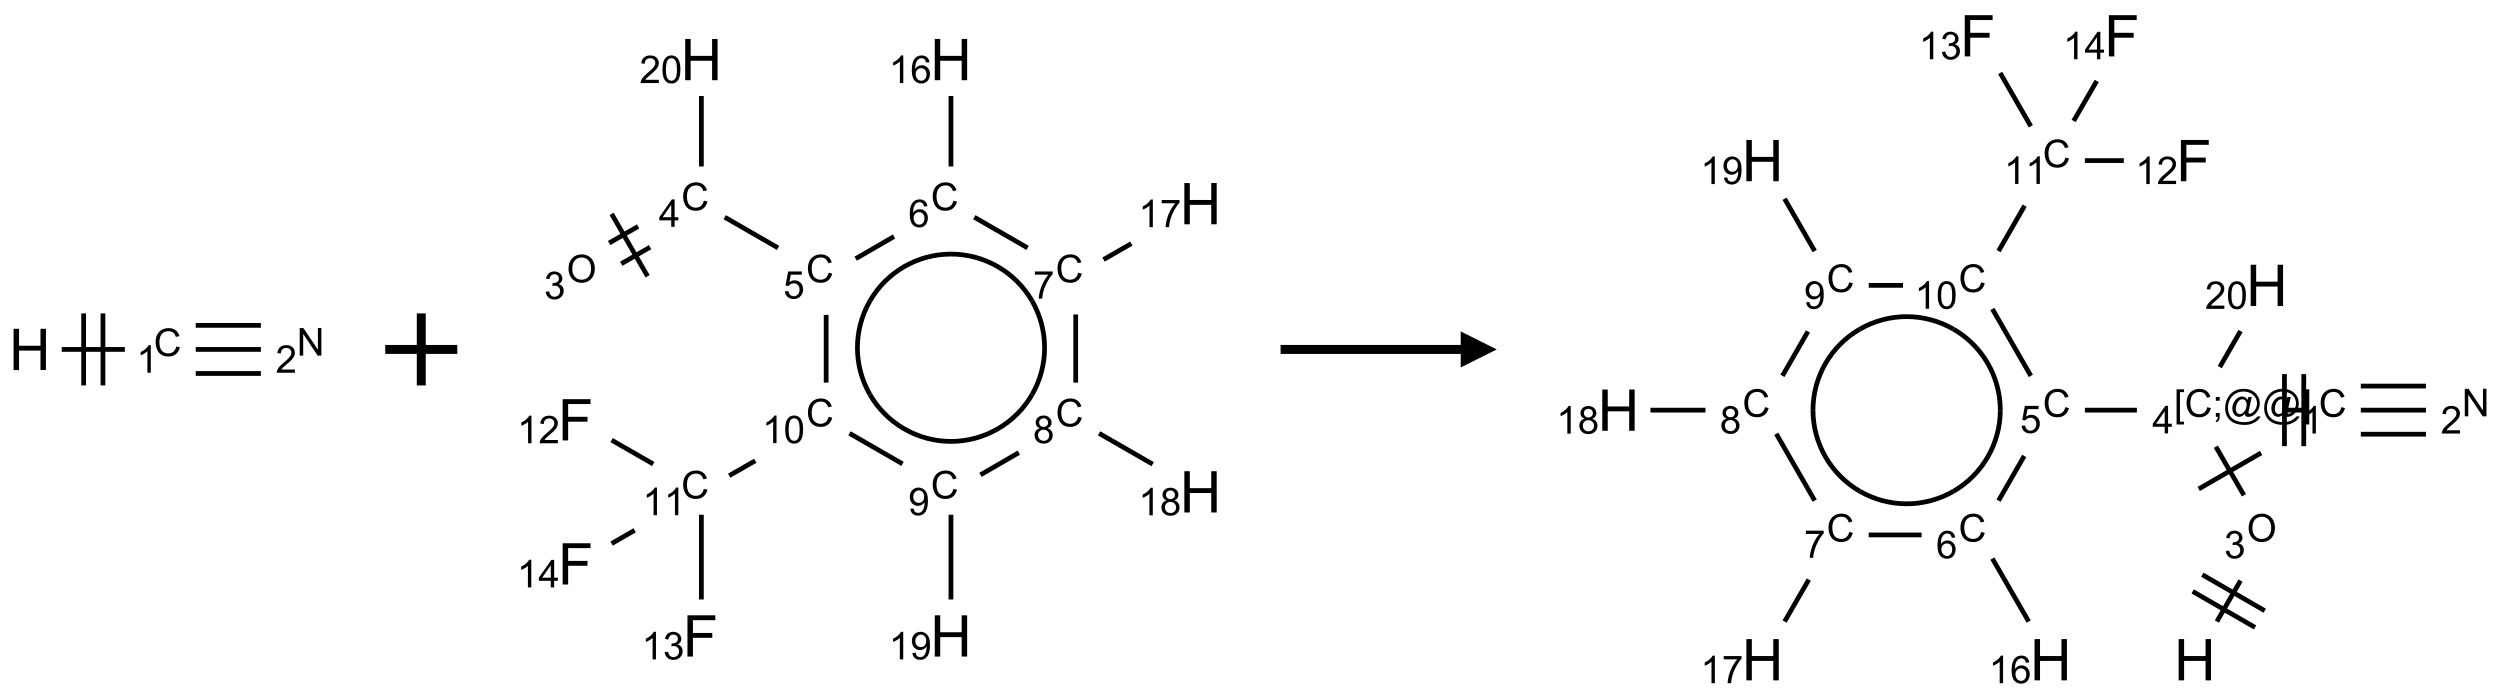 <?xml version="1.0" encoding="UTF-8"?>
<svg xmlns="http://www.w3.org/2000/svg" xmlns:xlink="http://www.w3.org/1999/xlink" width="694" height="194" viewBox="0 0 694 194">
<defs>
<g>
<g id="glyph-0-0">
<path d="M 2 0 L 2 -10 L 10 -10 L 10 0 Z M 2.25 -0.25 L 9.75 -0.25 L 9.75 -9.75 L 2.25 -9.75 Z M 2.25 -0.25 "/>
</g>
<g id="glyph-0-1">
<path d="M 1.281 0 L 1.281 -11.453 L 2.797 -11.453 L 2.797 -6.75 L 8.75 -6.75 L 8.75 -11.453 L 10.266 -11.453 L 10.266 0 L 8.75 0 L 8.75 -5.398 L 2.797 -5.398 L 2.797 0 Z M 1.281 0 "/>
</g>
<g id="glyph-0-2">
<path d="M 1.312 0 L 1.312 -11.453 L 9.039 -11.453 L 9.039 -10.102 L 2.828 -10.102 L 2.828 -6.555 L 8.203 -6.555 L 8.203 -5.203 L 2.828 -5.203 L 2.828 0 Z M 1.312 0 "/>
</g>
<g id="glyph-1-0">
<path d="M 1.332 0 L 1.332 -6.668 L 6.668 -6.668 L 6.668 0 Z M 1.5 -0.168 L 6.5 -0.168 L 6.5 -6.5 L 1.5 -6.5 Z M 1.5 -0.168 "/>
</g>
<g id="glyph-1-1">
<path d="M 6.27 -2.676 L 7.281 -2.422 C 7.07 -1.594 6.688 -0.961 6.137 -0.523 C 5.586 -0.086 4.914 0.129 4.121 0.129 C 3.297 0.129 2.629 -0.039 2.113 -0.371 C 1.598 -0.707 1.203 -1.191 0.934 -1.828 C 0.664 -2.465 0.531 -3.145 0.531 -3.875 C 0.531 -4.672 0.684 -5.363 0.988 -5.957 C 1.293 -6.547 1.723 -6.996 2.285 -7.305 C 2.844 -7.613 3.461 -7.766 4.137 -7.766 C 4.898 -7.766 5.543 -7.57 6.062 -7.184 C 6.582 -6.793 6.945 -6.246 7.152 -5.543 L 6.156 -5.309 C 5.98 -5.863 5.723 -6.266 5.387 -6.52 C 5.051 -6.773 4.625 -6.902 4.113 -6.902 C 3.527 -6.902 3.039 -6.762 2.645 -6.48 C 2.25 -6.199 1.973 -5.82 1.812 -5.348 C 1.652 -4.871 1.574 -4.383 1.574 -3.879 C 1.574 -3.23 1.668 -2.664 1.855 -2.18 C 2.047 -1.695 2.34 -1.332 2.738 -1.094 C 3.137 -0.855 3.57 -0.734 4.035 -0.734 C 4.602 -0.734 5.082 -0.898 5.473 -1.223 C 5.867 -1.551 6.133 -2.035 6.27 -2.676 Z M 6.27 -2.676 "/>
</g>
<g id="glyph-1-2">
<path d="M 3.973 0 L 3.035 0 L 3.035 -5.973 C 2.809 -5.758 2.516 -5.543 2.148 -5.328 C 1.781 -5.113 1.453 -4.953 1.16 -4.844 L 1.16 -5.75 C 1.684 -5.996 2.145 -6.297 2.535 -6.645 C 2.93 -6.996 3.207 -7.336 3.371 -7.668 L 3.973 -7.668 Z M 3.973 0 "/>
</g>
<g id="glyph-1-3">
<path d="M 0.812 0 L 0.812 -7.637 L 1.848 -7.637 L 5.859 -1.641 L 5.859 -7.637 L 6.828 -7.637 L 6.828 0 L 5.793 0 L 1.781 -6 L 1.781 0 Z M 0.812 0 "/>
</g>
<g id="glyph-1-4">
<path d="M 5.371 -0.902 L 5.371 0 L 0.324 0 C 0.316 -0.227 0.352 -0.441 0.434 -0.652 C 0.562 -0.996 0.766 -1.332 1.051 -1.668 C 1.332 -2 1.742 -2.387 2.277 -2.824 C 3.105 -3.504 3.668 -4.043 3.957 -4.441 C 4.25 -4.84 4.395 -5.215 4.395 -5.566 C 4.395 -5.938 4.262 -6.254 3.996 -6.508 C 3.73 -6.762 3.387 -6.891 2.957 -6.891 C 2.508 -6.891 2.145 -6.754 1.875 -6.484 C 1.605 -6.215 1.469 -5.84 1.465 -5.359 L 0.5 -5.457 C 0.566 -6.176 0.812 -6.727 1.246 -7.102 C 1.676 -7.477 2.254 -7.668 2.98 -7.668 C 3.711 -7.668 4.293 -7.465 4.719 -7.059 C 5.145 -6.652 5.359 -6.148 5.359 -5.547 C 5.359 -5.242 5.297 -4.941 5.172 -4.645 C 5.047 -4.352 4.84 -4.039 4.551 -3.715 C 4.262 -3.387 3.777 -2.938 3.105 -2.371 C 2.543 -1.898 2.18 -1.578 2.02 -1.41 C 1.859 -1.242 1.73 -1.07 1.625 -0.902 Z M 5.371 -0.902 "/>
</g>
<g id="glyph-1-5">
<path d="M 0.516 -3.719 C 0.516 -4.984 0.855 -5.977 1.535 -6.695 C 2.215 -7.414 3.094 -7.77 4.172 -7.77 C 4.875 -7.77 5.512 -7.602 6.078 -7.266 C 6.645 -6.93 7.074 -6.461 7.371 -5.855 C 7.668 -5.254 7.816 -4.57 7.816 -3.809 C 7.816 -3.035 7.66 -2.34 7.348 -1.73 C 7.035 -1.117 6.594 -0.656 6.02 -0.34 C 5.449 -0.027 4.828 0.129 4.168 0.129 C 3.449 0.129 2.805 -0.043 2.238 -0.391 C 1.672 -0.738 1.246 -1.211 0.953 -1.812 C 0.66 -2.414 0.516 -3.047 0.516 -3.719 Z M 1.559 -3.703 C 1.559 -2.781 1.805 -2.059 2.301 -1.527 C 2.793 -1 3.414 -0.734 4.16 -0.734 C 4.922 -0.734 5.547 -1 6.039 -1.535 C 6.531 -2.07 6.777 -2.828 6.777 -3.812 C 6.777 -4.434 6.672 -4.977 6.461 -5.441 C 6.25 -5.902 5.945 -6.262 5.539 -6.52 C 5.133 -6.773 4.68 -6.902 4.176 -6.902 C 3.461 -6.902 2.848 -6.656 2.332 -6.164 C 1.816 -5.672 1.559 -4.852 1.559 -3.703 Z M 1.559 -3.703 "/>
</g>
<g id="glyph-1-6">
<path d="M 0.449 -2.016 L 1.387 -2.141 C 1.492 -1.609 1.676 -1.227 1.934 -0.992 C 2.191 -0.758 2.508 -0.641 2.879 -0.641 C 3.32 -0.641 3.695 -0.793 3.996 -1.098 C 4.301 -1.402 4.453 -1.781 4.453 -2.234 C 4.453 -2.664 4.312 -3.02 4.031 -3.301 C 3.75 -3.578 3.391 -3.719 2.957 -3.719 C 2.781 -3.719 2.562 -3.684 2.297 -3.613 L 2.402 -4.438 C 2.465 -4.43 2.516 -4.426 2.551 -4.426 C 2.949 -4.426 3.312 -4.531 3.629 -4.738 C 3.949 -4.949 4.109 -5.27 4.109 -5.703 C 4.109 -6.047 3.992 -6.332 3.762 -6.559 C 3.527 -6.785 3.227 -6.895 2.859 -6.895 C 2.496 -6.895 2.191 -6.781 1.949 -6.551 C 1.707 -6.324 1.547 -5.98 1.48 -5.52 L 0.543 -5.688 C 0.656 -6.316 0.918 -6.805 1.324 -7.148 C 1.73 -7.492 2.234 -7.668 2.84 -7.668 C 3.254 -7.668 3.641 -7.578 3.988 -7.398 C 4.34 -7.219 4.609 -6.977 4.793 -6.668 C 4.98 -6.359 5.074 -6.031 5.074 -5.684 C 5.074 -5.352 4.984 -5.051 4.809 -4.781 C 4.629 -4.512 4.367 -4.297 4.02 -4.137 C 4.473 -4.031 4.824 -3.816 5.074 -3.488 C 5.324 -3.16 5.449 -2.75 5.449 -2.254 C 5.449 -1.59 5.203 -1.023 4.719 -0.559 C 4.234 -0.098 3.617 0.137 2.875 0.137 C 2.203 0.137 1.648 -0.062 1.207 -0.465 C 0.762 -0.863 0.512 -1.379 0.449 -2.016 Z M 0.449 -2.016 "/>
</g>
<g id="glyph-1-7">
<path d="M 3.449 0 L 3.449 -1.828 L 0.137 -1.828 L 0.137 -2.688 L 3.621 -7.637 L 4.387 -7.637 L 4.387 -2.688 L 5.418 -2.688 L 5.418 -1.828 L 4.387 -1.828 L 4.387 0 Z M 3.449 -2.688 L 3.449 -6.129 L 1.059 -2.688 Z M 3.449 -2.688 "/>
</g>
<g id="glyph-1-8">
<path d="M 0.441 -2 L 1.426 -2.082 C 1.5 -1.605 1.668 -1.242 1.934 -1.004 C 2.199 -0.762 2.52 -0.641 2.895 -0.641 C 3.348 -0.641 3.73 -0.812 4.043 -1.152 C 4.355 -1.492 4.512 -1.941 4.512 -2.504 C 4.512 -3.039 4.359 -3.461 4.059 -3.77 C 3.758 -4.078 3.367 -4.234 2.879 -4.234 C 2.578 -4.234 2.305 -4.164 2.062 -4.027 C 1.82 -3.891 1.629 -3.715 1.488 -3.496 L 0.609 -3.609 L 1.348 -7.531 L 5.145 -7.531 L 5.145 -6.637 L 2.098 -6.637 L 1.688 -4.582 C 2.145 -4.902 2.625 -5.062 3.129 -5.062 C 3.797 -5.062 4.359 -4.832 4.816 -4.371 C 5.277 -3.91 5.504 -3.312 5.504 -2.59 C 5.504 -1.898 5.305 -1.301 4.902 -0.797 C 4.41 -0.18 3.742 0.129 2.895 0.129 C 2.199 0.129 1.633 -0.062 1.195 -0.453 C 0.758 -0.844 0.504 -1.359 0.441 -2 Z M 0.441 -2 "/>
</g>
<g id="glyph-1-9">
<path d="M 5.309 -5.766 L 4.375 -5.691 C 4.293 -6.059 4.172 -6.328 4.02 -6.496 C 3.766 -6.762 3.453 -6.895 3.082 -6.895 C 2.785 -6.895 2.523 -6.812 2.297 -6.645 C 2 -6.43 1.77 -6.117 1.598 -5.703 C 1.43 -5.289 1.34 -4.703 1.332 -3.938 C 1.559 -4.281 1.836 -4.535 2.16 -4.703 C 2.488 -4.871 2.828 -4.953 3.188 -4.953 C 3.812 -4.953 4.344 -4.723 4.785 -4.262 C 5.223 -3.801 5.441 -3.207 5.441 -2.48 C 5.441 -2 5.34 -1.555 5.133 -1.145 C 4.926 -0.73 4.641 -0.418 4.281 -0.199 C 3.922 0.02 3.512 0.129 3.051 0.129 C 2.27 0.129 1.633 -0.156 1.141 -0.73 C 0.648 -1.305 0.402 -2.254 0.402 -3.574 C 0.402 -5.051 0.672 -6.121 1.219 -6.793 C 1.695 -7.375 2.336 -7.668 3.141 -7.668 C 3.742 -7.668 4.234 -7.5 4.617 -7.16 C 5 -6.824 5.23 -6.359 5.309 -5.766 Z M 1.48 -2.473 C 1.48 -2.152 1.547 -1.844 1.684 -1.547 C 1.82 -1.25 2.016 -1.027 2.262 -0.871 C 2.508 -0.719 2.766 -0.641 3.035 -0.641 C 3.434 -0.641 3.773 -0.801 4.059 -1.121 C 4.344 -1.441 4.484 -1.875 4.484 -2.422 C 4.484 -2.949 4.344 -3.367 4.062 -3.668 C 3.781 -3.973 3.426 -4.125 3 -4.125 C 2.578 -4.125 2.219 -3.973 1.922 -3.668 C 1.625 -3.363 1.48 -2.969 1.48 -2.473 Z M 1.48 -2.473 "/>
</g>
<g id="glyph-1-10">
<path d="M 0.504 -6.637 L 0.504 -7.535 L 5.449 -7.535 L 5.449 -6.809 C 4.961 -6.289 4.48 -5.602 4.004 -4.746 C 3.527 -3.887 3.156 -3.004 2.895 -2.098 C 2.707 -1.461 2.59 -0.762 2.535 0 L 1.574 0 C 1.582 -0.602 1.703 -1.328 1.926 -2.176 C 2.152 -3.027 2.477 -3.848 2.898 -4.637 C 3.32 -5.426 3.77 -6.094 4.246 -6.637 Z M 0.504 -6.637 "/>
</g>
<g id="glyph-1-11">
<path d="M 1.887 -4.141 C 1.496 -4.281 1.207 -4.484 1.02 -4.75 C 0.832 -5.016 0.738 -5.328 0.738 -5.699 C 0.738 -6.254 0.938 -6.719 1.34 -7.098 C 1.738 -7.477 2.27 -7.668 2.934 -7.668 C 3.598 -7.668 4.137 -7.473 4.543 -7.086 C 4.949 -6.699 5.152 -6.227 5.152 -5.672 C 5.152 -5.316 5.059 -5.008 4.871 -4.746 C 4.688 -4.484 4.406 -4.281 4.027 -4.141 C 4.496 -3.988 4.852 -3.742 5.098 -3.402 C 5.34 -3.062 5.465 -2.656 5.465 -2.184 C 5.465 -1.531 5.234 -0.98 4.77 -0.535 C 4.309 -0.09 3.703 0.129 2.949 0.129 C 2.195 0.129 1.586 -0.094 1.125 -0.539 C 0.664 -0.984 0.434 -1.543 0.434 -2.207 C 0.434 -2.703 0.559 -3.121 0.809 -3.457 C 1.062 -3.793 1.422 -4.02 1.887 -4.141 Z M 1.699 -5.73 C 1.699 -5.367 1.812 -5.074 2.047 -4.844 C 2.281 -4.613 2.582 -4.5 2.953 -4.5 C 3.312 -4.5 3.609 -4.613 3.84 -4.84 C 4.07 -5.066 4.188 -5.348 4.188 -5.676 C 4.188 -6.02 4.07 -6.309 3.832 -6.543 C 3.594 -6.777 3.297 -6.895 2.941 -6.895 C 2.586 -6.895 2.289 -6.781 2.051 -6.551 C 1.816 -6.324 1.699 -6.047 1.699 -5.73 Z M 1.395 -2.203 C 1.395 -1.938 1.461 -1.676 1.586 -1.426 C 1.711 -1.176 1.902 -0.984 2.152 -0.848 C 2.402 -0.711 2.672 -0.641 2.957 -0.641 C 3.406 -0.641 3.777 -0.785 4.066 -1.074 C 4.359 -1.363 4.504 -1.727 4.504 -2.172 C 4.504 -2.625 4.355 -2.996 4.055 -3.293 C 3.754 -3.586 3.379 -3.734 2.926 -3.734 C 2.484 -3.734 2.121 -3.59 1.832 -3.297 C 1.543 -3.004 1.395 -2.641 1.395 -2.203 Z M 1.395 -2.203 "/>
</g>
<g id="glyph-1-12">
<path d="M 0.582 -1.766 L 1.484 -1.848 C 1.562 -1.426 1.707 -1.117 1.922 -0.926 C 2.137 -0.734 2.414 -0.641 2.75 -0.641 C 3.039 -0.641 3.289 -0.707 3.508 -0.84 C 3.727 -0.973 3.902 -1.148 4.043 -1.367 C 4.18 -1.586 4.297 -1.887 4.391 -2.262 C 4.484 -2.637 4.531 -3.016 4.531 -3.406 C 4.531 -3.449 4.531 -3.512 4.527 -3.594 C 4.34 -3.297 4.082 -3.055 3.758 -2.867 C 3.434 -2.68 3.082 -2.59 2.703 -2.59 C 2.07 -2.59 1.535 -2.816 1.098 -3.277 C 0.66 -3.734 0.441 -4.34 0.441 -5.09 C 0.441 -5.863 0.672 -6.484 1.129 -6.957 C 1.586 -7.43 2.156 -7.668 2.844 -7.668 C 3.34 -7.668 3.793 -7.531 4.207 -7.266 C 4.617 -7 4.93 -6.617 5.145 -6.121 C 5.355 -5.629 5.465 -4.91 5.465 -3.973 C 5.465 -2.996 5.359 -2.223 5.145 -1.645 C 4.934 -1.066 4.617 -0.625 4.199 -0.324 C 3.781 -0.02 3.293 0.129 2.73 0.129 C 2.133 0.129 1.645 -0.035 1.266 -0.367 C 0.887 -0.699 0.66 -1.164 0.582 -1.766 Z M 4.422 -5.137 C 4.422 -5.676 4.277 -6.102 3.992 -6.418 C 3.707 -6.734 3.359 -6.891 2.957 -6.891 C 2.543 -6.891 2.18 -6.719 1.871 -6.379 C 1.562 -6.039 1.406 -5.598 1.406 -5.059 C 1.406 -4.57 1.555 -4.176 1.848 -3.871 C 2.141 -3.566 2.5 -3.418 2.934 -3.418 C 3.367 -3.418 3.723 -3.57 4.004 -3.871 C 4.281 -4.176 4.422 -4.598 4.422 -5.137 Z M 4.422 -5.137 "/>
</g>
<g id="glyph-1-13">
<path d="M 0.441 -3.766 C 0.441 -4.668 0.535 -5.395 0.723 -5.945 C 0.906 -6.496 1.184 -6.922 1.551 -7.219 C 1.918 -7.516 2.375 -7.668 2.934 -7.668 C 3.344 -7.668 3.703 -7.586 4.012 -7.418 C 4.32 -7.254 4.574 -7.016 4.777 -6.707 C 4.977 -6.395 5.137 -6.016 5.25 -5.57 C 5.363 -5.125 5.422 -4.523 5.422 -3.766 C 5.422 -2.871 5.328 -2.148 5.145 -1.598 C 4.961 -1.047 4.688 -0.621 4.32 -0.32 C 3.953 -0.02 3.492 0.129 2.934 0.129 C 2.195 0.129 1.617 -0.133 1.199 -0.66 C 0.695 -1.297 0.441 -2.332 0.441 -3.766 Z M 1.406 -3.766 C 1.406 -2.512 1.555 -1.68 1.848 -1.262 C 2.141 -0.848 2.5 -0.641 2.934 -0.641 C 3.363 -0.641 3.727 -0.848 4.02 -1.266 C 4.312 -1.684 4.457 -2.516 4.457 -3.766 C 4.457 -5.023 4.312 -5.859 4.02 -6.27 C 3.727 -6.684 3.359 -6.891 2.922 -6.891 C 2.492 -6.891 2.148 -6.707 1.891 -6.344 C 1.566 -5.879 1.406 -5.02 1.406 -3.766 Z M 1.406 -3.766 "/>
</g>
<g id="glyph-1-14">
<path d="M 0.723 2.121 L 0.723 -7.637 L 2.793 -7.637 L 2.793 -6.859 L 1.66 -6.859 L 1.66 1.344 L 2.793 1.344 L 2.793 2.121 Z M 0.723 2.121 "/>
</g>
<g id="glyph-1-15">
<path d="M 0.949 -4.465 L 0.949 -5.531 L 2.016 -5.531 L 2.016 -4.465 Z M 0.949 0 L 0.949 -1.066 L 2.016 -1.066 L 2.016 0 C 2.016 0.391 1.945 0.711 1.809 0.949 C 1.668 1.191 1.449 1.379 1.145 1.512 L 0.887 1.109 C 1.082 1.023 1.23 0.895 1.324 0.727 C 1.418 0.559 1.469 0.316 1.48 0 Z M 0.949 0 "/>
</g>
<g id="glyph-1-16">
<path d="M 6.047 -0.848 C 5.82 -0.59 5.57 -0.379 5.289 -0.223 C 5.008 -0.062 4.73 0.016 4.449 0.016 C 4.141 0.016 3.84 -0.074 3.547 -0.254 C 3.254 -0.434 3.02 -0.715 2.836 -1.09 C 2.652 -1.465 2.562 -1.875 2.562 -2.324 C 2.562 -2.875 2.703 -3.43 2.988 -3.98 C 3.27 -4.535 3.621 -4.953 4.043 -5.23 C 4.461 -5.508 4.871 -5.645 5.266 -5.645 C 5.566 -5.645 5.855 -5.566 6.129 -5.41 C 6.402 -5.25 6.641 -5.012 6.84 -4.688 L 7.016 -5.496 L 7.949 -5.496 L 7.199 -2 C 7.094 -1.516 7.043 -1.246 7.043 -1.191 C 7.043 -1.098 7.078 -1.02 7.148 -0.949 C 7.219 -0.883 7.305 -0.848 7.406 -0.848 C 7.59 -0.848 7.832 -0.953 8.129 -1.168 C 8.527 -1.445 8.84 -1.816 9.07 -2.285 C 9.301 -2.75 9.418 -3.234 9.418 -3.73 C 9.418 -4.309 9.27 -4.852 8.973 -5.355 C 8.676 -5.859 8.23 -6.262 7.645 -6.562 C 7.055 -6.863 6.406 -7.016 5.691 -7.016 C 4.879 -7.016 4.137 -6.824 3.465 -6.445 C 2.793 -6.066 2.273 -5.52 1.902 -4.809 C 1.535 -4.098 1.348 -3.34 1.348 -2.527 C 1.348 -1.676 1.535 -0.941 1.902 -0.328 C 2.273 0.285 2.809 0.742 3.508 1.035 C 4.207 1.328 4.984 1.473 5.832 1.473 C 6.742 1.473 7.504 1.32 8.121 1.016 C 8.734 0.711 9.195 0.34 9.5 -0.098 L 10.441 -0.098 C 10.266 0.266 9.961 0.637 9.531 1.016 C 9.102 1.395 8.59 1.695 7.996 1.914 C 7.402 2.133 6.688 2.246 5.848 2.246 C 5.078 2.246 4.367 2.145 3.715 1.949 C 3.066 1.75 2.512 1.453 2.051 1.055 C 1.594 0.656 1.25 0.199 1.016 -0.316 C 0.723 -0.973 0.578 -1.684 0.578 -2.441 C 0.578 -3.289 0.75 -4.098 1.098 -4.863 C 1.523 -5.805 2.125 -6.527 2.902 -7.027 C 3.684 -7.527 4.629 -7.777 5.738 -7.777 C 6.602 -7.777 7.375 -7.602 8.059 -7.246 C 8.746 -6.895 9.285 -6.371 9.684 -5.672 C 10.02 -5.07 10.188 -4.418 10.188 -3.715 C 10.188 -2.707 9.832 -1.812 9.125 -1.031 C 8.492 -0.328 7.801 0.02 7.051 0.02 C 6.812 0.02 6.617 -0.016 6.473 -0.09 C 6.324 -0.16 6.215 -0.266 6.145 -0.402 C 6.102 -0.488 6.066 -0.637 6.047 -0.848 Z M 3.527 -2.262 C 3.527 -1.785 3.641 -1.414 3.863 -1.152 C 4.09 -0.887 4.348 -0.754 4.641 -0.754 C 4.836 -0.754 5.039 -0.812 5.254 -0.93 C 5.469 -1.047 5.676 -1.219 5.871 -1.449 C 6.066 -1.676 6.23 -1.969 6.355 -2.32 C 6.48 -2.672 6.543 -3.027 6.543 -3.379 C 6.543 -3.852 6.426 -4.219 6.191 -4.48 C 5.957 -4.738 5.672 -4.871 5.332 -4.871 C 5.109 -4.871 4.902 -4.812 4.707 -4.699 C 4.512 -4.586 4.32 -4.406 4.137 -4.156 C 3.953 -3.906 3.805 -3.602 3.691 -3.246 C 3.582 -2.887 3.527 -2.559 3.527 -2.262 Z M 3.527 -2.262 "/>
</g>
<g id="glyph-1-17">
<path d="M 2.27 2.121 L 0.203 2.121 L 0.203 1.344 L 1.332 1.344 L 1.332 -6.859 L 0.203 -6.859 L 0.203 -7.637 L 2.27 -7.637 Z M 2.27 2.121 "/>
</g>
</g>
</defs>
<path fill="none" stroke-width="0.033" stroke-linecap="butt" stroke-linejoin="miter" stroke="rgb(0%, 0%, 0%)" stroke-opacity="1" stroke-miterlimit="10" d="M 0.222 0 L 0.66 0 " transform="matrix(40, 0, 0, 40, 8.26, 97)"/>
<path fill="none" stroke-width="0.033" stroke-linecap="butt" stroke-linejoin="miter" stroke="rgb(0%, 0%, 0%)" stroke-opacity="1" stroke-miterlimit="10" d="M 0.508 0.25 L 0.508 -0.25 " transform="matrix(40, 0, 0, 40, 8.26, 97)"/>
<path fill="none" stroke-width="0.033" stroke-linecap="butt" stroke-linejoin="miter" stroke="rgb(0%, 0%, 0%)" stroke-opacity="1" stroke-miterlimit="10" d="M 0.374 0.25 L 0.374 -0.25 " transform="matrix(40, 0, 0, 40, 8.26, 97)"/>
<path fill="none" stroke-width="0.033" stroke-linecap="butt" stroke-linejoin="miter" stroke="rgb(0%, 0%, 0%)" stroke-opacity="1" stroke-miterlimit="10" d="M 1.152 0 L 1.604 0 " transform="matrix(40, 0, 0, 40, 8.26, 97)"/>
<path fill="none" stroke-width="0.033" stroke-linecap="butt" stroke-linejoin="miter" stroke="rgb(0%, 0%, 0%)" stroke-opacity="1" stroke-miterlimit="10" d="M 1.152 0.167 L 1.604 0.167 " transform="matrix(40, 0, 0, 40, 8.26, 97)"/>
<path fill="none" stroke-width="0.033" stroke-linecap="butt" stroke-linejoin="miter" stroke="rgb(0%, 0%, 0%)" stroke-opacity="1" stroke-miterlimit="10" d="M 1.152 -0.167 L 1.604 -0.167 " transform="matrix(40, 0, 0, 40, 8.26, 97)"/>
<g fill="rgb(0%, 0%, 0%)" fill-opacity="1">
<use xlink:href="#glyph-0-1" x="2.488" y="102.727"/>
</g>
<g fill="rgb(0%, 0%, 0%)" fill-opacity="1">
<use xlink:href="#glyph-1-1" x="42.668" y="98.844"/>
</g>
<g fill="rgb(0%, 0%, 0%)" fill-opacity="1">
<use xlink:href="#glyph-1-2" x="37.887" y="103.48"/>
</g>
<g fill="rgb(0%, 0%, 0%)" fill-opacity="1">
<use xlink:href="#glyph-1-3" x="82.387" y="98.711"/>
</g>
<g fill="rgb(0%, 0%, 0%)" fill-opacity="1">
<use xlink:href="#glyph-1-4" x="76.496" y="103.48"/>
</g>
<path fill="none" stroke-width="0.062" stroke-linecap="butt" stroke-linejoin="miter" stroke="rgb(0%, 0%, 0%)" stroke-opacity="1" stroke-miterlimit="10" d="M -0 0 L 0.5 0 M 0.25 -0.25 L 0.25 0.25 " transform="matrix(40, 0, 0, 40, 106.943, 97)"/>
<path fill="none" stroke-width="0.033" stroke-linecap="butt" stroke-linejoin="miter" stroke="rgb(0%, 0%, 0%)" stroke-opacity="1" stroke-miterlimit="10" d="M 0.31 1.417 L 0.51 1.302 " transform="matrix(40, 0, 0, 40, 160.061, 16.535)"/>
<path fill="none" stroke-width="0.033" stroke-linecap="butt" stroke-linejoin="miter" stroke="rgb(0%, 0%, 0%)" stroke-opacity="1" stroke-miterlimit="10" d="M 0.226 1.273 L 0.427 1.158 " transform="matrix(40, 0, 0, 40, 160.061, 16.535)"/>
<path fill="none" stroke-width="0.033" stroke-linecap="butt" stroke-linejoin="miter" stroke="rgb(0%, 0%, 0%)" stroke-opacity="1" stroke-miterlimit="10" d="M 0.493 1.504 L 0.243 1.071 " transform="matrix(40, 0, 0, 40, 160.061, 16.535)"/>
<path fill="none" stroke-width="0.033" stroke-linecap="butt" stroke-linejoin="miter" stroke="rgb(0%, 0%, 0%)" stroke-opacity="1" stroke-miterlimit="10" d="M 1.028 1.094 L 1.398 1.307 " transform="matrix(40, 0, 0, 40, 160.061, 16.535)"/>
<path fill="none" stroke-width="0.033" stroke-linecap="butt" stroke-linejoin="miter" stroke="rgb(0%, 0%, 0%)" stroke-opacity="1" stroke-miterlimit="10" d="M 1.937 1.382 L 2.203 1.228 " transform="matrix(40, 0, 0, 40, 160.061, 16.535)"/>
<path fill="none" stroke-width="0.033" stroke-linecap="butt" stroke-linejoin="miter" stroke="rgb(0%, 0%, 0%)" stroke-opacity="1" stroke-miterlimit="10" d="M 2.598 0.742 L 2.598 0.253 " transform="matrix(40, 0, 0, 40, 160.061, 16.535)"/>
<path fill="none" stroke-width="0.033" stroke-linecap="butt" stroke-linejoin="miter" stroke="rgb(0%, 0%, 0%)" stroke-opacity="1" stroke-miterlimit="10" d="M 2.76 1.094 L 3.13 1.307 " transform="matrix(40, 0, 0, 40, 160.061, 16.535)"/>
<path fill="none" stroke-width="0.033" stroke-linecap="butt" stroke-linejoin="miter" stroke="rgb(0%, 0%, 0%)" stroke-opacity="1" stroke-miterlimit="10" d="M 3.657 1.388 L 3.85 1.277 " transform="matrix(40, 0, 0, 40, 160.061, 16.535)"/>
<path fill="none" stroke-width="0.033" stroke-linecap="butt" stroke-linejoin="miter" stroke="rgb(0%, 0%, 0%)" stroke-opacity="1" stroke-miterlimit="10" d="M 3.464 1.769 L 3.464 2.242 " transform="matrix(40, 0, 0, 40, 160.061, 16.535)"/>
<path fill="none" stroke-width="0.033" stroke-linecap="butt" stroke-linejoin="miter" stroke="rgb(0%, 0%, 0%)" stroke-opacity="1" stroke-miterlimit="10" d="M 3.626 2.594 L 3.998 2.808 " transform="matrix(40, 0, 0, 40, 160.061, 16.535)"/>
<path fill="none" stroke-width="0.033" stroke-linecap="butt" stroke-linejoin="miter" stroke="rgb(0%, 0%, 0%)" stroke-opacity="1" stroke-miterlimit="10" d="M 3.069 2.728 L 2.803 2.882 " transform="matrix(40, 0, 0, 40, 160.061, 16.535)"/>
<path fill="none" stroke-width="0.033" stroke-linecap="butt" stroke-linejoin="miter" stroke="rgb(0%, 0%, 0%)" stroke-opacity="1" stroke-miterlimit="10" d="M 2.598 3.159 L 2.598 3.747 " transform="matrix(40, 0, 0, 40, 160.061, 16.535)"/>
<path fill="none" stroke-width="0.033" stroke-linecap="butt" stroke-linejoin="miter" stroke="rgb(0%, 0%, 0%)" stroke-opacity="1" stroke-miterlimit="10" d="M 2.262 2.806 L 1.894 2.594 " transform="matrix(40, 0, 0, 40, 160.061, 16.535)"/>
<path fill="none" stroke-width="0.033" stroke-linecap="butt" stroke-linejoin="miter" stroke="rgb(0%, 0%, 0%)" stroke-opacity="1" stroke-miterlimit="10" d="M 1.732 2.242 L 1.732 1.772 " transform="matrix(40, 0, 0, 40, 160.061, 16.535)"/>
<path fill="none" stroke-width="0.033" stroke-linecap="butt" stroke-linejoin="miter" stroke="rgb(0%, 0%, 0%)" stroke-opacity="1" stroke-miterlimit="10" d="M 1.24 2.784 L 1.059 2.888 " transform="matrix(40, 0, 0, 40, 160.061, 16.535)"/>
<path fill="none" stroke-width="0.033" stroke-linecap="butt" stroke-linejoin="miter" stroke="rgb(0%, 0%, 0%)" stroke-opacity="1" stroke-miterlimit="10" d="M 0.532 2.807 L 0.243 2.641 " transform="matrix(40, 0, 0, 40, 160.061, 16.535)"/>
<path fill="none" stroke-width="0.033" stroke-linecap="butt" stroke-linejoin="miter" stroke="rgb(0%, 0%, 0%)" stroke-opacity="1" stroke-miterlimit="10" d="M 0.866 3.159 L 0.866 3.747 " transform="matrix(40, 0, 0, 40, 160.061, 16.535)"/>
<path fill="none" stroke-width="0.033" stroke-linecap="butt" stroke-linejoin="miter" stroke="rgb(0%, 0%, 0%)" stroke-opacity="1" stroke-miterlimit="10" d="M 0.403 3.267 L 0.243 3.359 " transform="matrix(40, 0, 0, 40, 160.061, 16.535)"/>
<path fill="none" stroke-width="0.033" stroke-linecap="butt" stroke-linejoin="miter" stroke="rgb(0%, 0%, 0%)" stroke-opacity="1" stroke-miterlimit="10" d="M 0.866 0.742 L 0.866 0.253 " transform="matrix(40, 0, 0, 40, 160.061, 16.535)"/>
<path fill="none" stroke-width="0.033" stroke-linecap="butt" stroke-linejoin="miter" stroke="rgb(0%, 0%, 0%)" stroke-opacity="1" stroke-miterlimit="10" d="M 2.036 1.675 C 2.152 1.474 2.366 1.35 2.598 1.35 " transform="matrix(40, 0, 0, 40, 160.061, 16.535)"/>
<path fill="none" stroke-width="0.033" stroke-linecap="butt" stroke-linejoin="miter" stroke="rgb(0%, 0%, 0%)" stroke-opacity="1" stroke-miterlimit="10" d="M 2.036 2.325 C 1.92 2.124 1.92 1.876 2.036 1.675 " transform="matrix(40, 0, 0, 40, 160.061, 16.535)"/>
<path fill="none" stroke-width="0.033" stroke-linecap="butt" stroke-linejoin="miter" stroke="rgb(0%, 0%, 0%)" stroke-opacity="1" stroke-miterlimit="10" d="M 2.598 2.65 C 2.366 2.65 2.152 2.526 2.036 2.325 " transform="matrix(40, 0, 0, 40, 160.061, 16.535)"/>
<path fill="none" stroke-width="0.033" stroke-linecap="butt" stroke-linejoin="miter" stroke="rgb(0%, 0%, 0%)" stroke-opacity="1" stroke-miterlimit="10" d="M 3.161 2.325 C 3.045 2.526 2.83 2.65 2.598 2.65 " transform="matrix(40, 0, 0, 40, 160.061, 16.535)"/>
<path fill="none" stroke-width="0.033" stroke-linecap="butt" stroke-linejoin="miter" stroke="rgb(0%, 0%, 0%)" stroke-opacity="1" stroke-miterlimit="10" d="M 3.161 1.675 C 3.277 1.876 3.277 2.124 3.161 2.325 " transform="matrix(40, 0, 0, 40, 160.061, 16.535)"/>
<path fill="none" stroke-width="0.033" stroke-linecap="butt" stroke-linejoin="miter" stroke="rgb(0%, 0%, 0%)" stroke-opacity="1" stroke-miterlimit="10" d="M 2.598 1.35 C 2.83 1.35 3.045 1.474 3.161 1.675 " transform="matrix(40, 0, 0, 40, 160.061, 16.535)"/>
<g fill="rgb(0%, 0%, 0%)" fill-opacity="1">
<use xlink:href="#glyph-1-5" x="157.305" y="78.383"/>
</g>
<g fill="rgb(0%, 0%, 0%)" fill-opacity="1">
<use xlink:href="#glyph-1-6" x="151.039" y="83.016"/>
</g>
<g fill="rgb(0%, 0%, 0%)" fill-opacity="1">
<use xlink:href="#glyph-1-1" x="189.109" y="58.379"/>
</g>
<g fill="rgb(0%, 0%, 0%)" fill-opacity="1">
<use xlink:href="#glyph-1-7" x="182.891" y="62.984"/>
</g>
<g fill="rgb(0%, 0%, 0%)" fill-opacity="1">
<use xlink:href="#glyph-1-1" x="223.75" y="78.379"/>
</g>
<g fill="rgb(0%, 0%, 0%)" fill-opacity="1">
<use xlink:href="#glyph-1-8" x="217.441" y="82.883"/>
</g>
<g fill="rgb(0%, 0%, 0%)" fill-opacity="1">
<use xlink:href="#glyph-1-1" x="258.391" y="58.379"/>
</g>
<g fill="rgb(0%, 0%, 0%)" fill-opacity="1">
<use xlink:href="#glyph-1-9" x="252.145" y="63.016"/>
</g>
<g fill="rgb(0%, 0%, 0%)" fill-opacity="1">
<use xlink:href="#glyph-0-1" x="258.211" y="22.262"/>
</g>
<g fill="rgb(0%, 0%, 0%)" fill-opacity="1">
<use xlink:href="#glyph-1-2" x="246.781" y="23.055"/>
<use xlink:href="#glyph-1-9" x="252.714" y="23.055"/>
</g>
<g fill="rgb(0%, 0%, 0%)" fill-opacity="1">
<use xlink:href="#glyph-1-1" x="293.031" y="78.379"/>
</g>
<g fill="rgb(0%, 0%, 0%)" fill-opacity="1">
<use xlink:href="#glyph-1-10" x="286.781" y="82.887"/>
</g>
<g fill="rgb(0%, 0%, 0%)" fill-opacity="1">
<use xlink:href="#glyph-0-1" x="327.492" y="62.262"/>
</g>
<g fill="rgb(0%, 0%, 0%)" fill-opacity="1">
<use xlink:href="#glyph-1-2" x="316.059" y="63.055"/>
<use xlink:href="#glyph-1-10" x="321.991" y="63.055"/>
</g>
<g fill="rgb(0%, 0%, 0%)" fill-opacity="1">
<use xlink:href="#glyph-1-1" x="293.031" y="118.379"/>
</g>
<g fill="rgb(0%, 0%, 0%)" fill-opacity="1">
<use xlink:href="#glyph-1-11" x="286.766" y="123.016"/>
</g>
<g fill="rgb(0%, 0%, 0%)" fill-opacity="1">
<use xlink:href="#glyph-0-1" x="327.492" y="142.262"/>
</g>
<g fill="rgb(0%, 0%, 0%)" fill-opacity="1">
<use xlink:href="#glyph-1-2" x="316.043" y="143.055"/>
<use xlink:href="#glyph-1-11" x="321.975" y="143.055"/>
</g>
<g fill="rgb(0%, 0%, 0%)" fill-opacity="1">
<use xlink:href="#glyph-1-1" x="258.391" y="138.379"/>
</g>
<g fill="rgb(0%, 0%, 0%)" fill-opacity="1">
<use xlink:href="#glyph-1-12" x="252.121" y="143.016"/>
</g>
<g fill="rgb(0%, 0%, 0%)" fill-opacity="1">
<use xlink:href="#glyph-0-1" x="258.211" y="182.262"/>
</g>
<g fill="rgb(0%, 0%, 0%)" fill-opacity="1">
<use xlink:href="#glyph-1-2" x="246.762" y="183.055"/>
<use xlink:href="#glyph-1-12" x="252.694" y="183.055"/>
</g>
<g fill="rgb(0%, 0%, 0%)" fill-opacity="1">
<use xlink:href="#glyph-1-1" x="223.75" y="118.379"/>
</g>
<g fill="rgb(0%, 0%, 0%)" fill-opacity="1">
<use xlink:href="#glyph-1-2" x="211.59" y="123.016"/>
<use xlink:href="#glyph-1-13" x="217.522" y="123.016"/>
</g>
<g fill="rgb(0%, 0%, 0%)" fill-opacity="1">
<use xlink:href="#glyph-1-1" x="189.109" y="138.379"/>
</g>
<g fill="rgb(0%, 0%, 0%)" fill-opacity="1">
<use xlink:href="#glyph-1-2" x="178.398" y="143.016"/>
<use xlink:href="#glyph-1-2" x="184.331" y="143.016"/>
</g>
<g fill="rgb(0%, 0%, 0%)" fill-opacity="1">
<use xlink:href="#glyph-0-2" x="154.887" y="122.262"/>
</g>
<g fill="rgb(0%, 0%, 0%)" fill-opacity="1">
<use xlink:href="#glyph-1-2" x="143.559" y="123.055"/>
<use xlink:href="#glyph-1-4" x="149.491" y="123.055"/>
</g>
<g fill="rgb(0%, 0%, 0%)" fill-opacity="1">
<use xlink:href="#glyph-0-2" x="189.527" y="182.262"/>
</g>
<g fill="rgb(0%, 0%, 0%)" fill-opacity="1">
<use xlink:href="#glyph-1-2" x="178.125" y="183.055"/>
<use xlink:href="#glyph-1-6" x="184.057" y="183.055"/>
</g>
<g fill="rgb(0%, 0%, 0%)" fill-opacity="1">
<use xlink:href="#glyph-0-2" x="154.887" y="162.262"/>
</g>
<g fill="rgb(0%, 0%, 0%)" fill-opacity="1">
<use xlink:href="#glyph-1-2" x="143.512" y="163.055"/>
<use xlink:href="#glyph-1-7" x="149.444" y="163.055"/>
</g>
<g fill="rgb(0%, 0%, 0%)" fill-opacity="1">
<use xlink:href="#glyph-0-1" x="188.93" y="22.262"/>
</g>
<g fill="rgb(0%, 0%, 0%)" fill-opacity="1">
<use xlink:href="#glyph-1-4" x="177.523" y="23.055"/>
<use xlink:href="#glyph-1-13" x="183.456" y="23.055"/>
</g>
<path fill-rule="nonzero" fill="rgb(0%, 0%, 0%)" fill-opacity="1" d="M 355.492 98.25 L 405.492 98.25 L 405.492 102 L 415.492 97 L 405.492 92 L 405.492 95.75 L 355.492 95.75 "/>
<path fill="none" stroke-width="0.033" stroke-linecap="butt" stroke-linejoin="miter" stroke="rgb(0%, 0%, 0%)" stroke-opacity="1" stroke-miterlimit="10" d="M 4.153 4.065 L 4.317 3.781 " transform="matrix(40, 0, 0, 40, 449.283, 9.936)"/>
<path fill="none" stroke-width="0.033" stroke-linecap="butt" stroke-linejoin="miter" stroke="rgb(0%, 0%, 0%)" stroke-opacity="1" stroke-miterlimit="10" d="M 4.485 3.99 L 4.052 3.74 " transform="matrix(40, 0, 0, 40, 449.283, 9.936)"/>
<path fill="none" stroke-width="0.033" stroke-linecap="butt" stroke-linejoin="miter" stroke="rgb(0%, 0%, 0%)" stroke-opacity="1" stroke-miterlimit="10" d="M 4.418 4.106 L 3.985 3.856 " transform="matrix(40, 0, 0, 40, 449.283, 9.936)"/>
<path fill="none" stroke-width="0.033" stroke-linecap="butt" stroke-linejoin="miter" stroke="rgb(0%, 0%, 0%)" stroke-opacity="1" stroke-miterlimit="10" d="M 4.341 3.189 L 4.146 2.852 " transform="matrix(40, 0, 0, 40, 449.283, 9.936)"/>
<path fill="none" stroke-width="0.033" stroke-linecap="butt" stroke-linejoin="miter" stroke="rgb(0%, 0%, 0%)" stroke-opacity="1" stroke-miterlimit="10" d="M 4.46 2.895 L 4.027 3.145 " transform="matrix(40, 0, 0, 40, 449.283, 9.936)"/>
<path fill="none" stroke-width="0.033" stroke-linecap="butt" stroke-linejoin="miter" stroke="rgb(0%, 0%, 0%)" stroke-opacity="1" stroke-miterlimit="10" d="M 4.606 2.598 L 4.772 2.598 " transform="matrix(40, 0, 0, 40, 449.283, 9.936)"/>
<path fill="none" stroke-width="0.033" stroke-linecap="butt" stroke-linejoin="miter" stroke="rgb(0%, 0%, 0%)" stroke-opacity="1" stroke-miterlimit="10" d="M 4.756 2.848 L 4.756 2.348 " transform="matrix(40, 0, 0, 40, 449.283, 9.936)"/>
<path fill="none" stroke-width="0.033" stroke-linecap="butt" stroke-linejoin="miter" stroke="rgb(0%, 0%, 0%)" stroke-opacity="1" stroke-miterlimit="10" d="M 4.622 2.848 L 4.622 2.348 " transform="matrix(40, 0, 0, 40, 449.283, 9.936)"/>
<path fill="none" stroke-width="0.033" stroke-linecap="butt" stroke-linejoin="miter" stroke="rgb(0%, 0%, 0%)" stroke-opacity="1" stroke-miterlimit="10" d="M 5.152 2.598 L 5.604 2.598 " transform="matrix(40, 0, 0, 40, 449.283, 9.936)"/>
<path fill="none" stroke-width="0.033" stroke-linecap="butt" stroke-linejoin="miter" stroke="rgb(0%, 0%, 0%)" stroke-opacity="1" stroke-miterlimit="10" d="M 5.152 2.765 L 5.604 2.765 " transform="matrix(40, 0, 0, 40, 449.283, 9.936)"/>
<path fill="none" stroke-width="0.033" stroke-linecap="butt" stroke-linejoin="miter" stroke="rgb(0%, 0%, 0%)" stroke-opacity="1" stroke-miterlimit="10" d="M 5.152 2.431 L 5.604 2.431 " transform="matrix(40, 0, 0, 40, 449.283, 9.936)"/>
<path fill="none" stroke-width="0.033" stroke-linecap="butt" stroke-linejoin="miter" stroke="rgb(0%, 0%, 0%)" stroke-opacity="1" stroke-miterlimit="10" d="M 3.598 2.598 L 3.237 2.598 " transform="matrix(40, 0, 0, 40, 449.283, 9.936)"/>
<path fill="none" stroke-width="0.033" stroke-linecap="butt" stroke-linejoin="miter" stroke="rgb(0%, 0%, 0%)" stroke-opacity="1" stroke-miterlimit="10" d="M 2.816 2.916 L 2.638 3.226 " transform="matrix(40, 0, 0, 40, 449.283, 9.936)"/>
<path fill="none" stroke-width="0.033" stroke-linecap="butt" stroke-linejoin="miter" stroke="rgb(0%, 0%, 0%)" stroke-opacity="1" stroke-miterlimit="10" d="M 2.595 3.628 L 2.847 4.065 " transform="matrix(40, 0, 0, 40, 449.283, 9.936)"/>
<path fill="none" stroke-width="0.033" stroke-linecap="butt" stroke-linejoin="miter" stroke="rgb(0%, 0%, 0%)" stroke-opacity="1" stroke-miterlimit="10" d="M 2.104 3.464 L 1.737 3.464 " transform="matrix(40, 0, 0, 40, 449.283, 9.936)"/>
<path fill="none" stroke-width="0.033" stroke-linecap="butt" stroke-linejoin="miter" stroke="rgb(0%, 0%, 0%)" stroke-opacity="1" stroke-miterlimit="10" d="M 1.321 3.774 L 1.153 4.065 " transform="matrix(40, 0, 0, 40, 449.283, 9.936)"/>
<path fill="none" stroke-width="0.033" stroke-linecap="butt" stroke-linejoin="miter" stroke="rgb(0%, 0%, 0%)" stroke-opacity="1" stroke-miterlimit="10" d="M 1.362 3.226 L 1.095 2.762 " transform="matrix(40, 0, 0, 40, 449.283, 9.936)"/>
<path fill="none" stroke-width="0.033" stroke-linecap="butt" stroke-linejoin="miter" stroke="rgb(0%, 0%, 0%)" stroke-opacity="1" stroke-miterlimit="10" d="M 0.604 2.598 L 0.222 2.598 " transform="matrix(40, 0, 0, 40, 449.283, 9.936)"/>
<path fill="none" stroke-width="0.033" stroke-linecap="butt" stroke-linejoin="miter" stroke="rgb(0%, 0%, 0%)" stroke-opacity="1" stroke-miterlimit="10" d="M 1.138 2.36 L 1.315 2.052 " transform="matrix(40, 0, 0, 40, 449.283, 9.936)"/>
<path fill="none" stroke-width="0.033" stroke-linecap="butt" stroke-linejoin="miter" stroke="rgb(0%, 0%, 0%)" stroke-opacity="1" stroke-miterlimit="10" d="M 1.362 1.494 L 1.153 1.131 " transform="matrix(40, 0, 0, 40, 449.283, 9.936)"/>
<path fill="none" stroke-width="0.033" stroke-linecap="butt" stroke-linejoin="miter" stroke="rgb(0%, 0%, 0%)" stroke-opacity="1" stroke-miterlimit="10" d="M 1.737 1.732 L 1.975 1.732 " transform="matrix(40, 0, 0, 40, 449.283, 9.936)"/>
<path fill="none" stroke-width="0.033" stroke-linecap="butt" stroke-linejoin="miter" stroke="rgb(0%, 0%, 0%)" stroke-opacity="1" stroke-miterlimit="10" d="M 2.595 1.896 L 2.862 2.36 " transform="matrix(40, 0, 0, 40, 449.283, 9.936)"/>
<path fill="none" stroke-width="0.033" stroke-linecap="butt" stroke-linejoin="miter" stroke="rgb(0%, 0%, 0%)" stroke-opacity="1" stroke-miterlimit="10" d="M 2.638 1.494 L 2.819 1.179 " transform="matrix(40, 0, 0, 40, 449.283, 9.936)"/>
<path fill="none" stroke-width="0.033" stroke-linecap="butt" stroke-linejoin="miter" stroke="rgb(0%, 0%, 0%)" stroke-opacity="1" stroke-miterlimit="10" d="M 3.237 0.866 L 3.507 0.866 " transform="matrix(40, 0, 0, 40, 449.283, 9.936)"/>
<path fill="none" stroke-width="0.033" stroke-linecap="butt" stroke-linejoin="miter" stroke="rgb(0%, 0%, 0%)" stroke-opacity="1" stroke-miterlimit="10" d="M 2.862 0.628 L 2.649 0.258 " transform="matrix(40, 0, 0, 40, 449.283, 9.936)"/>
<path fill="none" stroke-width="0.033" stroke-linecap="butt" stroke-linejoin="miter" stroke="rgb(0%, 0%, 0%)" stroke-opacity="1" stroke-miterlimit="10" d="M 3.159 0.591 L 3.319 0.314 " transform="matrix(40, 0, 0, 40, 449.283, 9.936)"/>
<path fill="none" stroke-width="0.033" stroke-linecap="butt" stroke-linejoin="miter" stroke="rgb(0%, 0%, 0%)" stroke-opacity="1" stroke-miterlimit="10" d="M 4.173 2.299 L 4.317 2.049 " transform="matrix(40, 0, 0, 40, 449.283, 9.936)"/>
<path fill="none" stroke-width="0.033" stroke-linecap="butt" stroke-linejoin="miter" stroke="rgb(0%, 0%, 0%)" stroke-opacity="1" stroke-miterlimit="10" d="M 2.65 2.598 C 2.65 2.83 2.526 3.045 2.325 3.161 " transform="matrix(40, 0, 0, 40, 449.283, 9.936)"/>
<path fill="none" stroke-width="0.033" stroke-linecap="butt" stroke-linejoin="miter" stroke="rgb(0%, 0%, 0%)" stroke-opacity="1" stroke-miterlimit="10" d="M 2.325 2.036 C 2.526 2.152 2.65 2.366 2.65 2.598 " transform="matrix(40, 0, 0, 40, 449.283, 9.936)"/>
<path fill="none" stroke-width="0.033" stroke-linecap="butt" stroke-linejoin="miter" stroke="rgb(0%, 0%, 0%)" stroke-opacity="1" stroke-miterlimit="10" d="M 1.675 2.036 C 1.876 1.92 2.124 1.92 2.325 2.036 " transform="matrix(40, 0, 0, 40, 449.283, 9.936)"/>
<path fill="none" stroke-width="0.033" stroke-linecap="butt" stroke-linejoin="miter" stroke="rgb(0%, 0%, 0%)" stroke-opacity="1" stroke-miterlimit="10" d="M 1.35 2.598 C 1.35 2.366 1.474 2.152 1.675 2.036 " transform="matrix(40, 0, 0, 40, 449.283, 9.936)"/>
<path fill="none" stroke-width="0.033" stroke-linecap="butt" stroke-linejoin="miter" stroke="rgb(0%, 0%, 0%)" stroke-opacity="1" stroke-miterlimit="10" d="M 1.675 3.161 C 1.474 3.045 1.35 2.83 1.35 2.598 " transform="matrix(40, 0, 0, 40, 449.283, 9.936)"/>
<path fill="none" stroke-width="0.033" stroke-linecap="butt" stroke-linejoin="miter" stroke="rgb(0%, 0%, 0%)" stroke-opacity="1" stroke-miterlimit="10" d="M 2.325 3.161 C 2.124 3.277 1.876 3.277 1.675 3.161 " transform="matrix(40, 0, 0, 40, 449.283, 9.936)"/>
<g fill="rgb(0%, 0%, 0%)" fill-opacity="1">
<use xlink:href="#glyph-0-1" x="603.512" y="188.867"/>
</g>
<g fill="rgb(0%, 0%, 0%)" fill-opacity="1">
<use xlink:href="#glyph-1-5" x="623.707" y="150.348"/>
</g>
<g fill="rgb(0%, 0%, 0%)" fill-opacity="1">
<use xlink:href="#glyph-1-6" x="617.438" y="154.98"/>
</g>
<g fill="rgb(0%, 0%, 0%)" fill-opacity="1">
<use xlink:href="#glyph-1-14" x="603.496" y="115.711"/>
<use xlink:href="#glyph-1-1" x="606.46" y="115.711"/>
<use xlink:href="#glyph-1-15" x="614.163" y="115.711"/>
<use xlink:href="#glyph-1-16" x="617.126" y="115.711"/>
<use xlink:href="#glyph-1-16" x="627.954" y="115.711"/>
<use xlink:href="#glyph-1-17" x="638.783" y="115.711"/>
</g>
<g fill="rgb(0%, 0%, 0%)" fill-opacity="1">
<use xlink:href="#glyph-1-7" x="597.469" y="120.309"/>
</g>
<g fill="rgb(0%, 0%, 0%)" fill-opacity="1">
<use xlink:href="#glyph-1-1" x="643.691" y="115.703"/>
</g>
<g fill="rgb(0%, 0%, 0%)" fill-opacity="1">
<use xlink:href="#glyph-1-2" x="638.91" y="120.34"/>
</g>
<g fill="rgb(0%, 0%, 0%)" fill-opacity="1">
<use xlink:href="#glyph-1-3" x="683.41" y="115.57"/>
</g>
<g fill="rgb(0%, 0%, 0%)" fill-opacity="1">
<use xlink:href="#glyph-1-4" x="677.52" y="120.34"/>
</g>
<g fill="rgb(0%, 0%, 0%)" fill-opacity="1">
<use xlink:href="#glyph-1-1" x="567.066" y="115.703"/>
</g>
<g fill="rgb(0%, 0%, 0%)" fill-opacity="1">
<use xlink:href="#glyph-1-8" x="560.754" y="120.207"/>
</g>
<g fill="rgb(0%, 0%, 0%)" fill-opacity="1">
<use xlink:href="#glyph-1-1" x="543.691" y="150.344"/>
</g>
<g fill="rgb(0%, 0%, 0%)" fill-opacity="1">
<use xlink:href="#glyph-1-9" x="537.445" y="154.98"/>
</g>
<g fill="rgb(0%, 0%, 0%)" fill-opacity="1">
<use xlink:href="#glyph-0-1" x="563.512" y="188.867"/>
</g>
<g fill="rgb(0%, 0%, 0%)" fill-opacity="1">
<use xlink:href="#glyph-1-2" x="552.082" y="189.66"/>
<use xlink:href="#glyph-1-9" x="558.014" y="189.66"/>
</g>
<g fill="rgb(0%, 0%, 0%)" fill-opacity="1">
<use xlink:href="#glyph-1-1" x="507.066" y="150.344"/>
</g>
<g fill="rgb(0%, 0%, 0%)" fill-opacity="1">
<use xlink:href="#glyph-1-10" x="500.812" y="154.852"/>
</g>
<g fill="rgb(0%, 0%, 0%)" fill-opacity="1">
<use xlink:href="#glyph-0-1" x="483.512" y="188.867"/>
</g>
<g fill="rgb(0%, 0%, 0%)" fill-opacity="1">
<use xlink:href="#glyph-1-2" x="472.074" y="189.66"/>
<use xlink:href="#glyph-1-10" x="478.007" y="189.66"/>
</g>
<g fill="rgb(0%, 0%, 0%)" fill-opacity="1">
<use xlink:href="#glyph-1-1" x="483.691" y="115.703"/>
</g>
<g fill="rgb(0%, 0%, 0%)" fill-opacity="1">
<use xlink:href="#glyph-1-11" x="477.422" y="120.34"/>
</g>
<g fill="rgb(0%, 0%, 0%)" fill-opacity="1">
<use xlink:href="#glyph-0-1" x="443.512" y="119.586"/>
</g>
<g fill="rgb(0%, 0%, 0%)" fill-opacity="1">
<use xlink:href="#glyph-1-2" x="432.059" y="120.379"/>
<use xlink:href="#glyph-1-11" x="437.991" y="120.379"/>
</g>
<g fill="rgb(0%, 0%, 0%)" fill-opacity="1">
<use xlink:href="#glyph-1-1" x="507.066" y="81.062"/>
</g>
<g fill="rgb(0%, 0%, 0%)" fill-opacity="1">
<use xlink:href="#glyph-1-12" x="500.797" y="85.699"/>
</g>
<g fill="rgb(0%, 0%, 0%)" fill-opacity="1">
<use xlink:href="#glyph-0-1" x="483.512" y="50.305"/>
</g>
<g fill="rgb(0%, 0%, 0%)" fill-opacity="1">
<use xlink:href="#glyph-1-2" x="472.059" y="51.098"/>
<use xlink:href="#glyph-1-12" x="477.991" y="51.098"/>
</g>
<g fill="rgb(0%, 0%, 0%)" fill-opacity="1">
<use xlink:href="#glyph-1-1" x="543.691" y="81.062"/>
</g>
<g fill="rgb(0%, 0%, 0%)" fill-opacity="1">
<use xlink:href="#glyph-1-2" x="531.531" y="85.699"/>
<use xlink:href="#glyph-1-13" x="537.464" y="85.699"/>
</g>
<g fill="rgb(0%, 0%, 0%)" fill-opacity="1">
<use xlink:href="#glyph-1-1" x="567.066" y="46.422"/>
</g>
<g fill="rgb(0%, 0%, 0%)" fill-opacity="1">
<use xlink:href="#glyph-1-2" x="556.355" y="51.059"/>
<use xlink:href="#glyph-1-2" x="562.288" y="51.059"/>
</g>
<g fill="rgb(0%, 0%, 0%)" fill-opacity="1">
<use xlink:href="#glyph-0-2" x="604.109" y="50.305"/>
</g>
<g fill="rgb(0%, 0%, 0%)" fill-opacity="1">
<use xlink:href="#glyph-1-2" x="592.781" y="51.098"/>
<use xlink:href="#glyph-1-4" x="598.714" y="51.098"/>
</g>
<g fill="rgb(0%, 0%, 0%)" fill-opacity="1">
<use xlink:href="#glyph-0-2" x="544.109" y="15.664"/>
</g>
<g fill="rgb(0%, 0%, 0%)" fill-opacity="1">
<use xlink:href="#glyph-1-2" x="532.703" y="16.457"/>
<use xlink:href="#glyph-1-6" x="538.635" y="16.457"/>
</g>
<g fill="rgb(0%, 0%, 0%)" fill-opacity="1">
<use xlink:href="#glyph-0-2" x="584.109" y="15.664"/>
</g>
<g fill="rgb(0%, 0%, 0%)" fill-opacity="1">
<use xlink:href="#glyph-1-2" x="572.734" y="16.457"/>
<use xlink:href="#glyph-1-7" x="578.667" y="16.457"/>
</g>
<g fill="rgb(0%, 0%, 0%)" fill-opacity="1">
<use xlink:href="#glyph-0-1" x="623.512" y="84.945"/>
</g>
<g fill="rgb(0%, 0%, 0%)" fill-opacity="1">
<use xlink:href="#glyph-1-4" x="612.105" y="85.738"/>
<use xlink:href="#glyph-1-13" x="618.038" y="85.738"/>
</g>
</svg>
